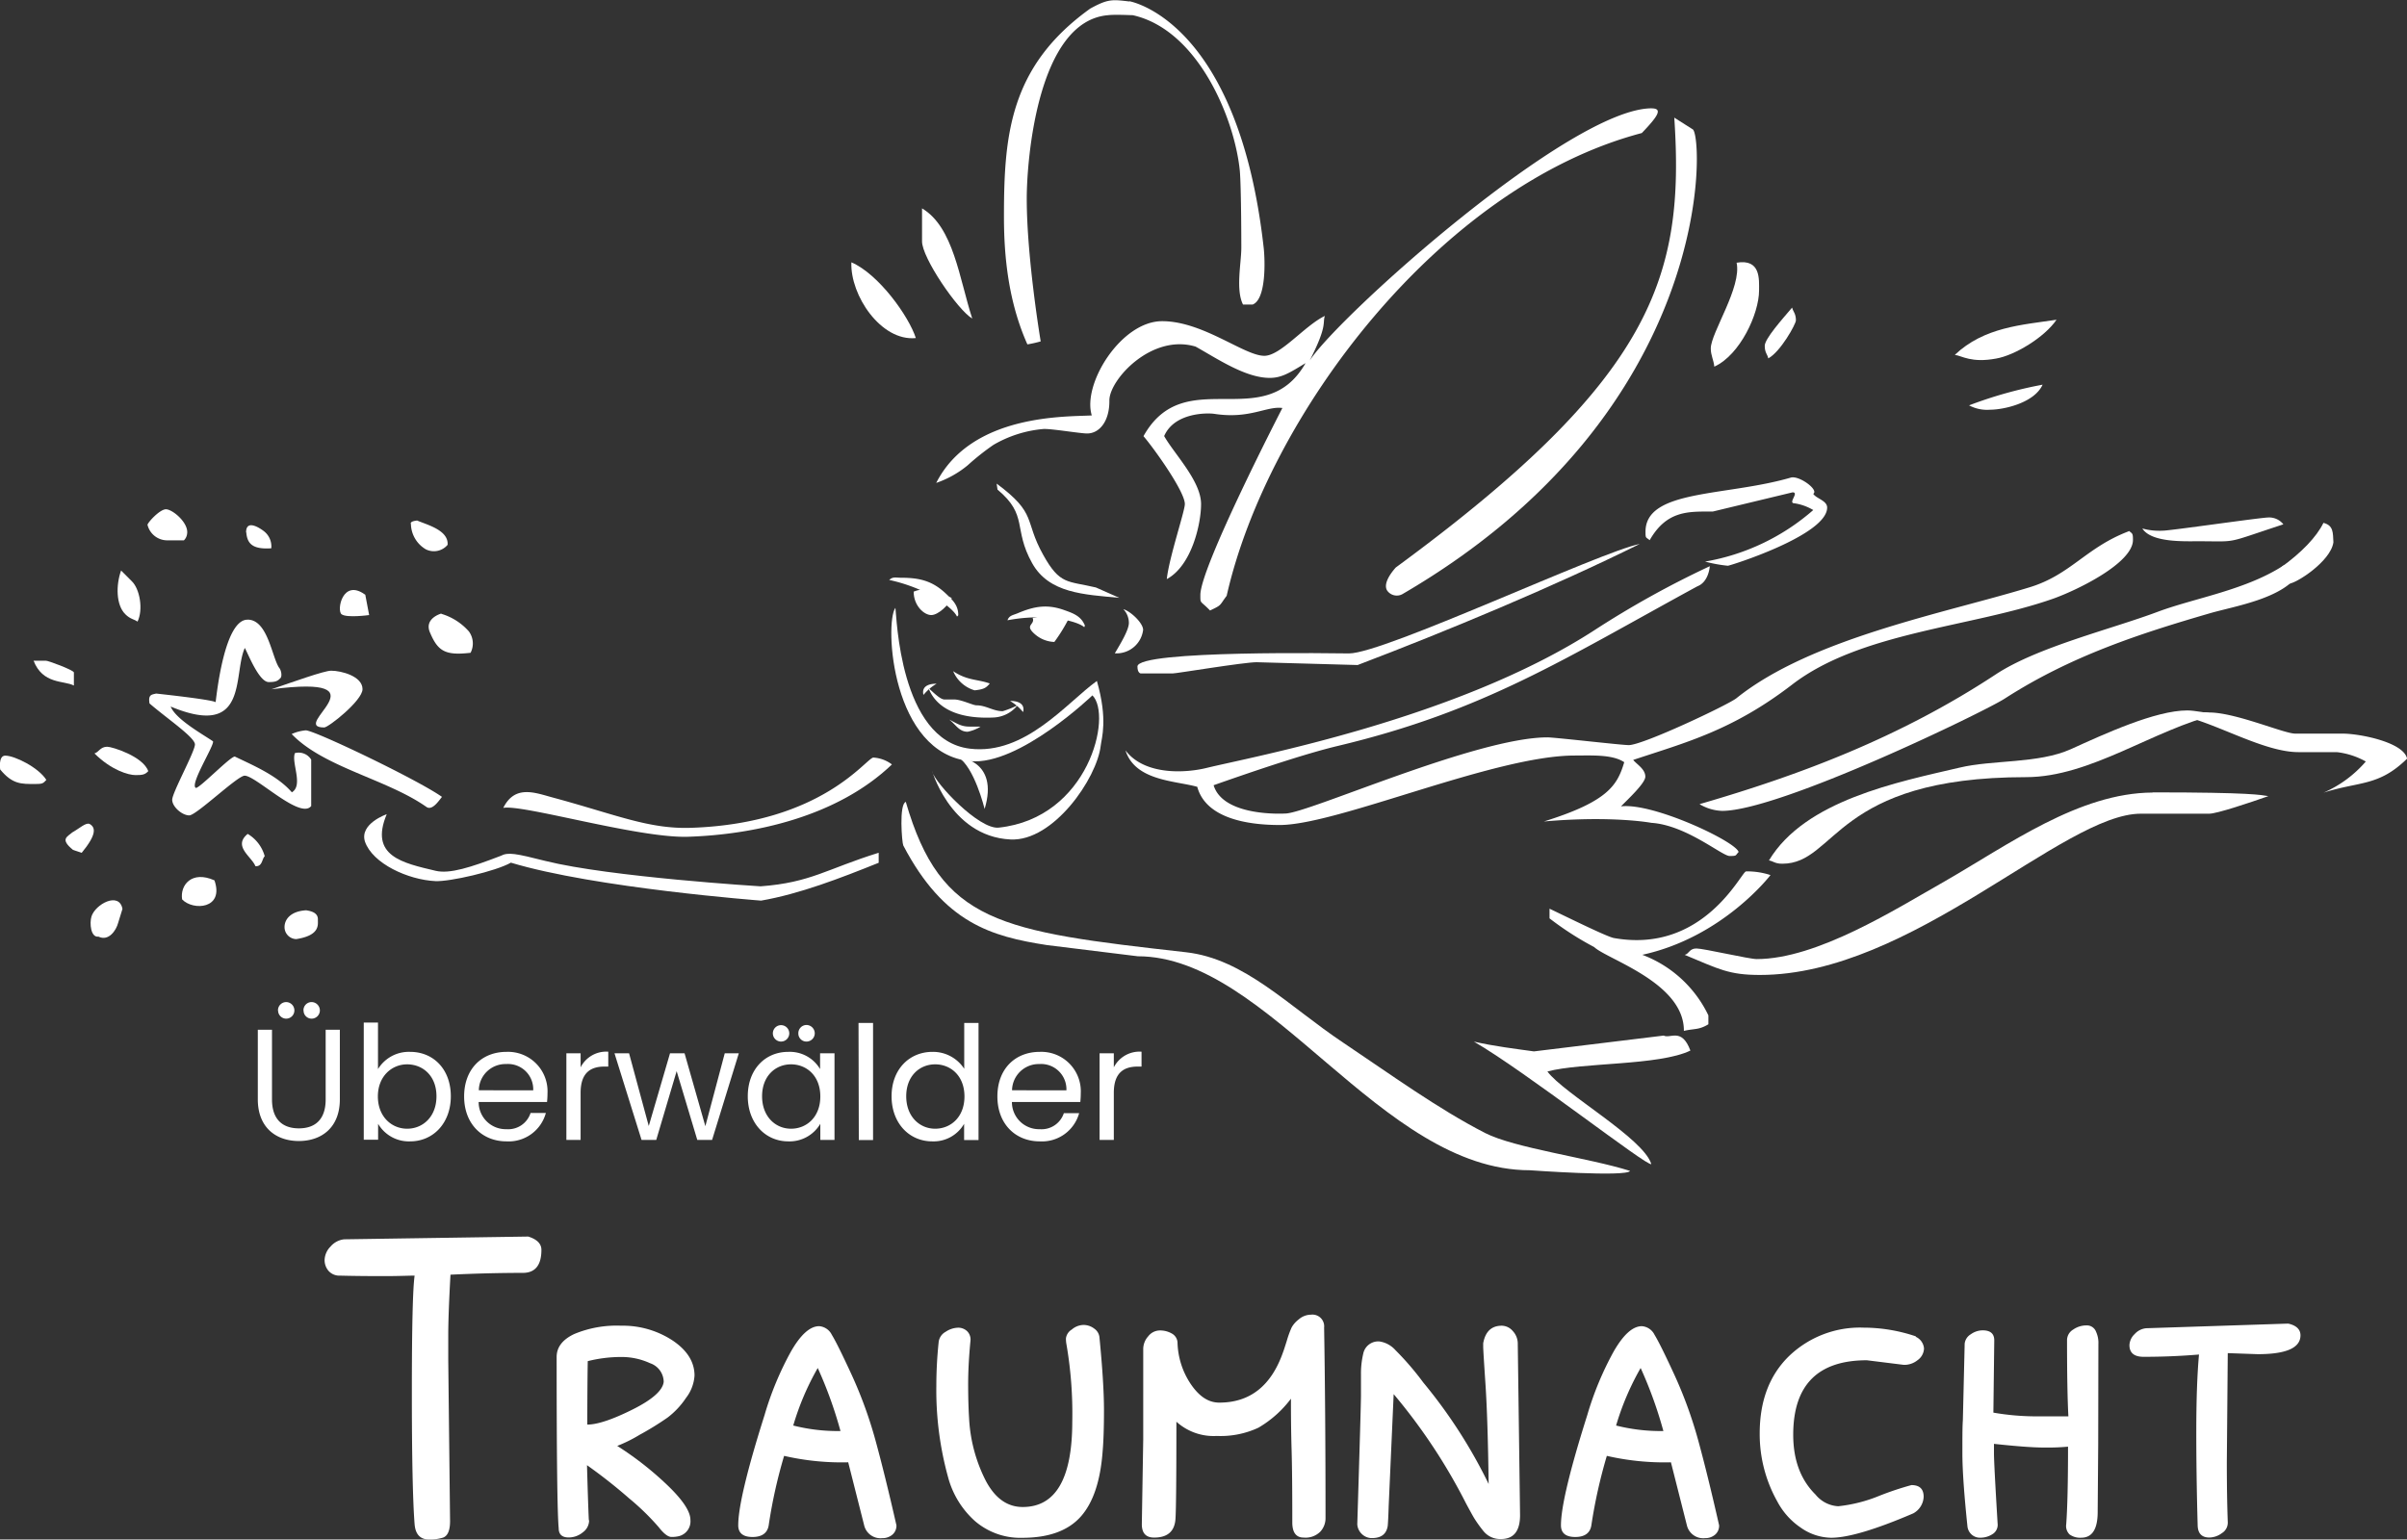 <svg xmlns="http://www.w3.org/2000/svg" width="144.92mm" height="92.72mm" viewBox="0 0 410.79 262.82"><rect x="0" y="0" width="410.79" height="262.82" fill="#333333" stroke="none"/><defs><style>.a{fill:#fff;}</style></defs><path class="a" d="M283.93,176.79c1.11.59,3.08-1.43,4.56,2.56-5.39,2.6-18.59,2-24.4,3.57,2.74,3.75,16.44,11.41,17.73,15.81-.58.55-21.64-15.94-30.28-20.91,3.4.78,7,1.22,10.25,1.67Z"></path><path class="a" d="M192.74.21s18.57,3.1,22.93,42.11c.23,2.06.46,8.77-1.89,9.67h-1.64c-1.28-2.53-.29-7.1-.29-9.7,0,0,0-10-.25-13.06-.84-8.86-7.1-24.15-18.28-26.64-.41,0-3-.14-4.21,0-12.07,1-13.88,24.82-13.88,31.29,0,10.24,2.38,24.4,2.38,24.4a20.09,20.09,0,0,1-2.27.51c-3.24-7.25-4-15-4-21.76,0-13.86.92-25.67,14.73-35.57,3-1.64,3.71-1.57,6.66-1.21"></path><path class="a" d="M285.74,20.08l3.15,2c1.81,1,4.17,48.07-49.57,79.36a2,2,0,0,1-2.61-.67c-.64-1.14.59-2.87,1.5-3.89,44-32.28,49.34-49.66,47.53-76.82"></path><path class="a" d="M157.36,35.57c5.4,3.22,6.35,12,8.57,18.81-2.47-1.44-8.63-10.42-8.57-13.21Z"></path><path class="a" d="M145.3,44.78c4.65,2,9.81,9.21,11,12.93-5.93.6-11.22-7.28-11-12.93"></path><path class="a" d="M296.37,44.85c4.16-.71,3.84,2.86,3.84,4.74,0,3.94-3.23,11-7.64,13-.11-1.17-.6-1.9-.6-3.11,0-2.66,5.34-10.48,4.4-14.67"></path><path class="a" d="M305.85,52.51c.17.71.65,1,.65,2.17,0,.66-2.66,5.41-4.72,6.5-.12-.69-.6-.93-.6-2.14s2.95-4.51,4.67-6.53"></path><path class="a" d="M351,54.55c-2.07,3.06-7.18,6.12-10.33,6.66-4.24.79-5.86-.48-7.05-.63,5-4.75,11.44-5.11,17.38-6"></path><path class="a" d="M348.6,65.67c-1.43,3.16-6.73,4.27-8.91,4.27a6.56,6.56,0,0,1-3.64-.74,72.33,72.33,0,0,1,12.55-3.53"></path><path class="a" d="M305.67,81.52c1.45-.34,4.78,2.13,3.79,2.78.46.8,2.37,1.14,2.37,2.35,0,4.72-16.59,9.93-16.95,9.93a24,24,0,0,1-3.88-.71,37.74,37.74,0,0,0,18.46-8.8,8.91,8.91,0,0,0-3.2-1.15c-1.21,0,.88-1.87-.33-1.87L292.3,87.33c-4.06,0-7.82-.26-10.76,4.89-.64-.56-.71-.24-.71-1.45,0-7.27,13.74-6,24.84-9.25"></path><path class="a" d="M28.31,86.94c1.15,0,3.94,2.35,3.62,4.2a1.85,1.85,0,0,1-.54,1.1h-3a3.46,3.46,0,0,1-3.22-2.67c.2-.55,2.13-2.63,3.16-2.63"></path><path class="a" d="M281.88,18.5c2.06,0,.86,1.55-1.68,4.21-34.5,9.1-63.91,48.29-70.85,79-1.3,1.72-.75,1.52-2.84,2.51-1.71-1.77-1.65-1.08-1.65-2.66,0-4.66,13.29-30.55,14-31.91-2.73-.36-5.57,1.93-11.61,1-1.19-.18-6.81-.25-8.57,3.79,1.68,3,6.3,7.67,6.3,11.61,0,3.39-1.6,10.52-5.85,12.81.38-3.63,3.08-11.6,3.08-12.81,0-2.18-5.37-9.64-7.06-11.59,7.05-12.62,20.62-.14,27.66-12.47-2.69,1.63-4.05,2.52-6.11,2.52-4.17,0-9-3.31-12.65-5.34-7.54-2.27-14.76,5.7-14.72,9.21S187.65,74,185.53,74c-1.21,0-6.32-.87-7.52-.76a20.36,20.36,0,0,0-8.47,2.71,42.44,42.44,0,0,0-4.4,3.49,17.26,17.26,0,0,1-5.36,3c6.05-11.88,22.37-11.27,26.55-11.52-1.66-5.37,5-16.09,12-16.09s14,5.91,17.45,5.91c2.78,0,6.89-5.16,10.33-6.81-.44,1.25.5,1.56-2.59,7.62,5-7.67,44.5-43.06,58.37-43.06"></path><path class="a" d="M71.19,88.86c1.63.72,5.39,1.62,5.2,4.15a3.06,3.06,0,0,1-3.73.76,5.14,5.14,0,0,1-2.53-4.32s-.32-.44,1.06-.59"></path><path class="a" d="M42,90.88c0-2.59,3-.23,3-.23A3.29,3.29,0,0,1,46.3,93.6c-3.31.23-4.11-.88-4.27-2.72"></path><path class="a" d="M279.85,92.86c-14.66,7.27-32.84,14.84-48.15,20.67l-17.24-.48c-2.18,0-13.8,1.94-14.35,1.92h-5.4s-.59,0-.59-1.19c0-2.85,34.9-2.23,36.11-2.23,6,0,42.79-17.33,49.62-18.69"></path><path class="a" d="M62.34,101.52,63,105s-3.84.53-4.71-.14.19-6.12,4-3.36"></path><path class="a" d="M20.65,97.38l1.82,1.82c1.41,1.33,2,4.9,1,6.92-.55-.41-1.24-.41-2.09-1.27-1.59-1.58-1.61-4.95-.71-7.47"></path><path class="a" d="M191.74,104c1.28.4,3.35,2.38,3.35,3.53a4.56,4.56,0,0,1-4.83,4c1-1.69,2.4-4,2.4-5.19a3.41,3.41,0,0,0-.92-2.32"></path><path class="a" d="M42.25,105.78c3.57,0,4.18,6.81,5.52,8.39.36.71.29,1.44.09,1.59-.43.44-.72.69-2,.68-1.69,0-3.63-5.11-4.08-5.82-2.06,4.53.72,15.56-12.65,10,.87,2.18,5.45,4.72,7.22,5.93.29.63-4,7.35-2.94,7.95.49.26,6.12-5.61,6.7-5.33,3.06,1.48,7.22,3.22,9.7,6.09,2-1.19-.12-5.05.52-6.69a2.5,2.5,0,0,1,2.78,1.11c0-.57,0,7.92,0,7.92-1.86,2.38-9.43-5.18-11.36-5.18-1.21,0-8.24,6.78-9.45,6.78s-2.91-1.46-2.91-2.67,3.88-8.23,3.88-9.44-4.76-4.42-7.75-7c-.28-1.58.44-1.5,1.12-1.69,0,0,9.4,1,10.16,1.47.17-1.23,1.49-14.08,5.43-14.08"></path><path class="a" d="M75.32,104.79a10.09,10.09,0,0,1,4.7,3,3.47,3.47,0,0,1,.29,3.65c-4.23.49-5.54-.22-6.87-3.33-1.21-2.54,1.88-3.37,1.88-3.37"></path><path class="a" d="M56.54,114.5c1.64,0,5.33.91,5.33,3.15,0,1.94-5.81,6.54-6.54,6.54-6.18,0,11.16-9.11-9-6.52,3.56-1.22,9-3.17,10.17-3.17"></path><path class="a" d="M5.71,112.79H7.8c.3-.06,4.71,1.58,4.81,2v2.24c-1.69-.89-5.33-.16-6.9-4.29"></path><path class="a" d="M52.18,124.68c1.52,0,19.15,8.45,23.25,11.36-.55.67-1.67,2.41-2.66,1.71C66,133,55.22,131,49.78,125.31a7.46,7.46,0,0,1,2.4-.63"></path><path class="a" d="M149.08,129.33a5.82,5.82,0,0,1,3.14,1.17c-9.4,9-23.67,12-34.87,12.35-8.48.24-28.16-5.57-31.46-4.93,2-4,5.41-2.59,8.45-1.77,10.75,2.9,16.36,5.42,23.62,5.17,22.45-.76,29.91-12,31.12-12"></path><path class="a" d="M18.3,127.48c.85,0,6.16,1.67,7,4.17-.55.6-1,.67-2.18.67s-4.11-.82-7-3.7c.71-.18,1-1.14,2.17-1.14"></path><path class="a" d="M.91,129c1.57,0,5.65,2,7,4.14-.55.63-.72.7-1.93.7-2.36,0-3.84.07-5.95-2.48,0,0-.35-2.36.86-2.36"></path><path class="a" d="M45.18,146.18c-.48.41-.38,1.79-1.59,1.69-.62-1.62-3.9-3.39-1.32-5.51a6.38,6.38,0,0,1,2.91,3.82"></path><path class="a" d="M15.61,156.46c.64-2.08,4.72-4.32,5.29-1.3l-.75,2.43c-.31,1.18-1.57,3.16-3.34,2.31-1.33.18-1.55-2.28-1.2-3.44"></path><path class="a" d="M31.08,153.54c-.38-2.39,1.6-5,5.52-3.25,1.71,4.91-3.66,5.22-5.52,3.25"></path><path class="a" d="M66,139c-3,7.16,2.71,8.32,8.35,9.66,2.4.57,6-.59,11.1-2.55,1.28-.67,2.56-.41,7.64.87,11,2.75,36.71,4.33,36.71,4.33,8.57-.63,11.35-3,20.16-5.73v1.71c-6.54,2.63-13.52,5.33-20.07,6.46,0,0-28.31-2.14-42.7-6.48-2.54,1.46-10.48,3.28-12.9,3.15-4.67-.23-10.7-3-12-6.73C61.3,140.61,66,139,66,139"></path><path class="a" d="M387.13,88.34a3.09,3.09,0,0,1,2.56,1.17c-10.31,3.38-7.5,2.89-14.63,2.89-2.31,0-7.92.23-9.44-2.18a10.79,10.79,0,0,0,3.53.37c1.29,0,16.7-2.25,18-2.25"></path><path class="a" d="M396.53,89.26c1.73.44,1.61,1.67,1.7,3.32-.46,3.3-6.52,7.12-7.61,7.06l-1.38-2.75c3.58-2.57,6.13-5.25,7.29-7.63"></path><path class="a" d="M363.29,90.6c.65.51.73.44.73,1.57,0,4-9.67,8.62-13.52,10-13.87,4.91-32.87,5.66-44.62,14.68-10.27,7.9-18.25,9.91-27.15,12.88.62.77,2.07,1.56,2.07,2.86,0,1.13-3.13,4-4.15,5.07,5.47-.67,19.59,6,20.07,7.79-.59.61-.25.68-1.54.68s-7.42-5.28-13.35-5.66c0,0-6.69-1.26-18.35-.23,11-3.43,12.55-6.21,13.72-10.12-2-1.36-5.58-1.14-8.47-1.14-13.68,0-40.46,11.86-50.34,11.86-5.4,0-12.58-1.09-14.06-6.52-3.81-1.06-10.59-1-12.25-6.22,3.28,4.32,10.3,3.87,13.83,3,7.8-1.91,42.77-8.34,66.21-23.52A162.19,162.19,0,0,1,291.8,96.66s-.15,2.68-2.12,3.43c-22.71,12.37-36.39,21.3-61.36,27.25-5.59,1.33-14.33,4.29-21.2,6.71,1.67,5.5,12.23,4.83,12.23,4.83,3.79,0,32.61-13,44.74-13,1.29,0,12.6,1.32,13.88,1.32,2.44,0,17-6.9,18.37-8,12.78-10.27,35.64-14.53,50-18.93,7.07-2.14,9.66-6.82,17-9.59"></path><path class="a" d="M389.88,96.47c.59,0,1.8,1,2.39,1.54-2.73,4.2-11,5.49-15.07,6.67-11.82,3.44-23.69,7.25-35.06,14.58-3.27,2.14-38.35,19.17-48.24,19.17a8,8,0,0,1-3.85-1.15c17-4.93,34.13-11.33,50.57-22.16,7.12-4.68,19.7-7.7,27.66-10.69,6.36-2.37,15.1-3.7,21.6-8"></path><path class="a" d="M373.26,121.28c1.29,0,3.34.45,5.14.65-10.79,2.56-21.58,10.74-32.62,10.74-32.81,0-32.3,14.78-41.61,14.78-1.28,0-1.54-.45-2.27-.56,6.15-10.26,21.92-13.36,32.51-15.84,5.65-1.36,13.44-.66,19-3.15,5.71-2.59,14.43-6.62,19.89-6.62"></path><path class="a" d="M377,121.63c4.56,0,12.78,3.61,14.71,3.61h8.09c2.95,0,10.46,1.48,11,4.28-4.87,4.77-8.1,3.83-14.25,5.8a20.16,20.16,0,0,0,7.21-5.32,13.19,13.19,0,0,0-4.95-1.6h-6.55c-5.71,0-13.48-4.63-19.32-6.07a8.6,8.6,0,0,1,4.1-.7"></path><path class="a" d="M367.35,135.27c17,0,18.5.45,19.78.64-3.26,1.15-8.79,3-10.08,3H365.36c-13.29,0-39.1,27.53-65,27.53-5.33,0-7-1-12.84-3.43.77-.18.77-1.09,2-1.09s9,1.81,10.28,1.81c10.33,0,23.74-8.54,32-13.22,11-6.32,23-15.15,35.58-15.21"></path><path class="a" d="M154.59,136.9c6,20.68,16,22.09,47.79,25.66,10,1.11,17.55,9.23,26.86,15.44,8,5.36,16.18,11.3,24.21,15.42,5.07,2.59,17.72,4.25,24.74,6.47-.52,1.09-17.1-.11-17.1-.11-25.5,0-44.44-36.53-66.91-36.53l-15.51-1.91c-9.49-1.47-17.57-3.75-24.51-17-.23-.45-.76-7.06.43-7.45"></path><path class="a" d="M298,148.76a12.75,12.75,0,0,1,4.16.63S294.07,160,280.28,163a20.51,20.51,0,0,1,11.28,10.34v1.52c-1.63,1-2.42.71-4.18,1.13.06-8.23-13.08-12.2-15.31-14.31a52.78,52.78,0,0,1-7.62-4.9v-1.65c2.87,1.36,9.68,4.74,10.95,5,15.39,2.77,21.81-11.36,22.58-11.36"></path><path class="a" d="M162.42,102.08c-.48,1.18-2.28,2.92-3.49,2.92s-3-1.58-3-4c2.91-1.19,5.14.7,6.52,1.08"></path><path class="a" d="M152.82,103.81c.2,1.21.7,22.57,12.7,24,9.46,1.14,16.58-7.9,21.68-11.56,1.91,6.64.79,9.79.65,11.06-.63,5.55-8.07,16.37-15.39,16-10.6-.51-13.65-12.72-13.38-11.61.51,2,8,9.94,11.36,9.59,15.39-1.64,19.43-19.17,16-22.58,0,0-12.49,12-20.82,11.23-13.44-1.22-14.69-23.47-12.82-26.16"></path><path class="a" d="M182.48,105.44a28.58,28.58,0,0,1-2.54,4.15,5.31,5.31,0,0,1-3.32-1.32c-1.89-1.64.09-1.57-.38-2.78.69-.11,4.69-1.16,6.24,0"></path><path class="a" d="M162.67,114.58c2.41,1.62,4.13,1.35,6.25,2.1-.65.8-1.08,1-2.58,1.17a5.72,5.72,0,0,1-3.67-3.27"></path><path class="a" d="M151.73,99a28,28,0,0,1,6.51,2.27c1.3.56,4.52,2.65,5.09,4,.07-.11.21-.15.21-.29,0-1.64-.94-2.55-2.13-3.66-2.28-2.15-4.46-2.69-7.61-2.69-.9,0-1.47-.23-2.07.42"></path><path class="a" d="M171.94,105.89a28.36,28.36,0,0,1,6.88-.46c1.41,0,5.2.68,6.23,1.65,0-.13.14-.22.08-.35-.64-1.51-1.86-2-3.39-2.54-2.94-1.08-5.16-.73-8.06.5-.83.35-1.44.36-1.74,1.2"></path><path class="a" d="M158.39,117.41c.6.48,2,2,2.79,2h1.67c1.18,0,3.22,1,3.8,1,1.64,0,2.84,1,4.48,1a16.55,16.55,0,0,0,2.52-1,5.54,5.54,0,0,1-4.1,2.08c-9.58.44-10.8-4.6-11.16-5.11"></path><path class="a" d="M162,122.84c1.26.63,2,1.2,3.42,1.2h1.94a6.73,6.73,0,0,1-2.21.88c-1.48,0-2-1.2-3.15-2.08"></path><path class="a" d="M170.09,82.56c7,5.19,4.63,6.23,7.94,12.15,2.87,5.17,4.11,4.42,9,5.58l4,1.77c-6-.57-12-.76-14.88-5.92-3.31-5.93-.61-8.13-5.91-12.56Z"></path><path class="a" d="M163.44,129.21c2.84,1.64,4.6,8.89,4.6,8.89,2.55-8.41-4.6-8.89-4.6-8.89"></path><path class="a" d="M157.61,118.63a8.36,8.36,0,0,1,2.23-1.91c-2.93,0-2.23,1.91-2.23,1.91"></path><path class="a" d="M174.6,121.56a8.21,8.21,0,0,0-2.23-1.9c2.93,0,2.23,1.9,2.23,1.9"></path><path class="a" d="M54.25,157.05c0,.85.35,2.64-3.69,3.27a2.05,2.05,0,0,1-2-2.07c0-1.21.95-2.69,3.69-2.85.91.14,2.08.44,2,1.65"></path><path class="a" d="M15.29,140.66c1.07.6,1.2,1.84-1.35,4.93l-1.48-.5c-2.26-1.85-1-2.22-.1-3,1.15-.63,2.33-1.75,2.93-1.42"></path><path class="a" d="M44,175.79h2.42v11.9c0,3.46,1.85,4.94,4.59,4.94s4.57-1.48,4.57-4.94v-11.9H58v11.88c0,4.88-3.18,7.12-7,7.12s-7-2.24-7-7.12Zm3.44-3.29a1.41,1.41,0,0,1,1.41-1.43,1.42,1.42,0,0,1,1.39,1.43,1.4,1.4,0,0,1-1.39,1.4A1.39,1.39,0,0,1,47.46,172.5Zm4.35,0a1.39,1.39,0,0,1,1.39-1.43,1.43,1.43,0,0,1,1.41,1.43,1.41,1.41,0,0,1-1.41,1.4A1.37,1.37,0,0,1,51.81,172.5Z"></path><path class="a" d="M70,179.57c4,0,6.94,3,6.94,7.58s-3,7.7-6.94,7.7a6.08,6.08,0,0,1-5.47-3v2.72H62.08v-20h2.43v7.94A6.17,6.17,0,0,1,70,179.57Zm-.51,2.13c-2.64,0-5,2.05-5,5.48s2.32,5.51,5,5.51,5-2.05,5-5.54S72.17,181.7,69.47,181.7Z"></path><path class="a" d="M86.44,194.85c-4.16,0-7.23-3-7.23-7.67s3-7.61,7.23-7.61a6.74,6.74,0,0,1,7,7.07,14.56,14.56,0,0,1-.08,1.49H81.69a4.62,4.62,0,0,0,4.75,4.64A4,4,0,0,0,90.55,190h2.61A6.58,6.58,0,0,1,86.44,194.85Zm-4.72-8.72H91a4.31,4.31,0,0,0-4.62-4.48A4.54,4.54,0,0,0,81.72,186.13Z"></path><path class="a" d="M99.09,194.6H96.66V179.81h2.43v2.4a4.91,4.91,0,0,1,4.72-2.67v2.54h-.64c-2.32,0-4.08,1-4.08,4.48Z"></path><path class="a" d="M104.87,179.81h2.49l3.36,12.42,3.63-12.42h2.48l3.55,12.45,3.31-12.45h2.4l-4.56,14.79H119l-3.52-11.74L112,194.6h-2.51Z"></path><path class="a" d="M134.52,179.57a6,6,0,0,1,5.44,2.94v-2.7h2.46V194.6H140v-2.75a6.09,6.09,0,0,1-5.47,3c-3.9,0-6.91-3.11-6.91-7.7S130.59,179.57,134.52,179.57Zm.48,2.13c-2.67,0-4.94,2-4.94,5.45s2.27,5.54,4.94,5.54,5-2,5-5.51S137.67,181.7,135,181.7Zm-3.1-5.29a1.4,1.4,0,1,1,2.8,0,1.4,1.4,0,1,1-2.8,0Zm4.35,0a1.4,1.4,0,0,1,1.39-1.43,1.43,1.43,0,0,1,1.41,1.43,1.41,1.41,0,0,1-1.41,1.4A1.37,1.37,0,0,1,136.25,176.41Z"></path><path class="a" d="M146.52,174.63H149v20h-2.43Z"></path><path class="a" d="M159.14,179.57a6.35,6.35,0,0,1,5.42,2.89v-7.83H167v20h-2.46v-2.78a6,6,0,0,1-5.44,3c-3.93,0-6.94-3.11-6.94-7.7S155.19,179.57,159.14,179.57Zm.46,2.13c-2.67,0-4.94,2-4.94,5.45s2.27,5.54,4.94,5.54,5-2,5-5.51S162.27,181.7,159.6,181.7Z"></path><path class="a" d="M177.45,194.85c-4.17,0-7.23-3-7.23-7.67s3-7.61,7.23-7.61a6.74,6.74,0,0,1,7,7.07,14.56,14.56,0,0,1-.08,1.49H172.7a4.62,4.62,0,0,0,4.75,4.64,4,4,0,0,0,4.11-2.73h2.61A6.58,6.58,0,0,1,177.45,194.85Zm-4.73-8.72H182a4.32,4.32,0,0,0-4.62-4.48A4.56,4.56,0,0,0,172.72,186.13Z"></path><path class="a" d="M190.09,194.6h-2.43V179.81h2.43v2.4a4.93,4.93,0,0,1,4.73-2.67v2.54h-.64c-2.33,0-4.09,1-4.09,4.48Z"></path><path class="a" d="M58.73,211.57l31.42-.47c1.5.47,2.25,1.23,2.25,2.27q0,3.93-3.18,3.93-5.82,0-12.34.31-.37,6.75-.38,10.17v4.35l.31,27.55c0,1.62-.42,2.56-1.24,2.83a7.68,7.68,0,0,1-2.33.31c-1.5,0-2.33-.86-2.48-2.59q-.47-6-.47-22.57t.47-19.89c-1.09,0-2.69.08-4.81.08s-4.76,0-7.92-.08a2.46,2.46,0,0,1-1.94-.79,2.79,2.79,0,0,1-.69-1.92,3.38,3.38,0,0,1,1-2.24A3.56,3.56,0,0,1,58.73,211.57Z"></path><path class="a" d="M100.54,259.6a2.54,2.54,0,0,1-1.08,2,3.78,3.78,0,0,1-2.41.87c-1.13,0-1.7-.53-1.7-1.57Q95,257.25,95,231.66q0-2.5,3-3.92a18.78,18.78,0,0,1,8-1.42,15.46,15.46,0,0,1,8.77,2.51c2.51,1.68,3.76,3.69,3.76,6a6.93,6.93,0,0,1-1.47,3.84,13.72,13.72,0,0,1-3.14,3.34,50.52,50.52,0,0,1-4.77,2.94,24.33,24.33,0,0,1-3.81,1.89,55,55,0,0,1,8.69,6.83c2.54,2.46,3.8,4.39,3.8,5.8a2.61,2.61,0,0,1-1.86,2.75,4.91,4.91,0,0,1-1.39.16c-.57,0-1.3-.56-2.18-1.69a41.68,41.68,0,0,0-5-4.87,89.53,89.53,0,0,0-7.22-5.69q.17,6.29.31,9.34Zm-.31-16.4q2.56,0,7.68-2.55c3.42-1.7,5.2-3.29,5.36-4.75a3.41,3.41,0,0,0-2.33-3.18,11.6,11.6,0,0,0-4.89-1.06,23.38,23.38,0,0,0-5.74.71Q100.24,236.14,100.23,243.2Z"></path><path class="a" d="M131.19,260.39c-.21,1.31-1.13,2-2.76,2s-2.44-.68-2.44-2q0-4.63,4.5-18.84a53.41,53.41,0,0,1,4.5-10.83c1.65-2.88,3.26-4.32,4.81-4.32a2.63,2.63,0,0,1,2.17,1.49q.93,1.5,3.37,6.79a73.6,73.6,0,0,1,4.08,11.23q1.62,5.92,3.57,14.48a2,2,0,0,1-.7,1.61,2.59,2.59,0,0,1-1.71.59,2.87,2.87,0,0,1-3.1-2.2l-2.72-10.75a44,44,0,0,1-10.94-1.1A85.12,85.12,0,0,0,131.19,260.39Zm8.37-26.85a45.5,45.5,0,0,0-4.18,9.82,30.81,30.81,0,0,0,8.06.94A71.64,71.64,0,0,0,139.56,233.54Z"></path><path class="a" d="M182,229.46a4.81,4.81,0,0,1-.08-1,2.08,2.08,0,0,1,1-1.49,3.16,3.16,0,0,1,2-.78,3,3,0,0,1,1.82.62,2.06,2.06,0,0,1,.89,1.42q.78,7.92.78,12.48c0,3-.08,5.39-.23,7.06q-.56,7.62-3.77,11.18t-9.89,3.58a11.87,11.87,0,0,1-8.14-2.87,15.33,15.33,0,0,1-4.58-7.49,55.76,55.76,0,0,1-2-15.54,72.41,72.41,0,0,1,.39-7.46,2.29,2.29,0,0,1,1.2-1.81,4,4,0,0,1,2.1-.7,2.19,2.19,0,0,1,1.59.62,2,2,0,0,1,.54,1.65q-.39,4.08-.39,7.34t.16,5.85a26.36,26.36,0,0,0,2.87,10.71c1.6,3,3.7,4.44,6.28,4.44q8.46,0,8.46-14.6A69.68,69.68,0,0,0,182,229.46Z"></path><path class="a" d="M223.73,224.44a2,2,0,0,1,2.25,2.2q.24,14,.24,32.57a3.36,3.36,0,0,1-.9,2.28,3.57,3.57,0,0,1-2.83,1c-1.29,0-1.94-.87-1.94-2.59q0-8.33-.12-12.37t-.11-8.75a18.8,18.8,0,0,1-5.55,4.95,15.24,15.24,0,0,1-7.09,1.41,9.47,9.47,0,0,1-6.91-2.43q0,14-.15,16.48c-.11,2.2-1.32,3.3-3.65,3.3q-2.1,0-2.1-2.28l.24-14.52V230.25a3.27,3.27,0,0,1,.85-2.12,2.53,2.53,0,0,1,2-1,4,4,0,0,1,2,.51,1.86,1.86,0,0,1,1,1.53,13.33,13.33,0,0,0,2.28,7.14c1.43,2.09,3,3.14,4.85,3.14q7.84,0,10.86-8.55c.11-.27.33-.95.66-2a17.64,17.64,0,0,1,.82-2.27,4.45,4.45,0,0,1,1.2-1.37A3.2,3.2,0,0,1,223.73,224.44Z"></path><path class="a" d="M237.85,238,237,257.09c-.05,1.68-.11,2.8-.16,3.38-.21,1.41-1.11,2.11-2.71,2.11a2.44,2.44,0,0,1-1.67-.66,2.51,2.51,0,0,1-.82-1.69q.63-20.4.63-22v-3.57a14.75,14.75,0,0,1,.38-3.53,2.61,2.61,0,0,1,2.8-2.12,4.56,4.56,0,0,1,2.71,1.49,48.82,48.82,0,0,1,4.73,5.5,86.33,86.33,0,0,1,11.17,17.34q-.15-11.15-.54-17t-.39-6.4v-.62q.54-3,3.18-3a2.52,2.52,0,0,1,1.87.91,3.15,3.15,0,0,1,.85,2.23l.39,29.2q0,4.08-3.26,4.08a3.67,3.67,0,0,1-3-1.37,23,23,0,0,1-1.55-2.16c-.31-.52-.77-1.36-1.39-2.51A97.34,97.34,0,0,0,237.85,238Z"></path><path class="a" d="M271.59,260.39c-.2,1.31-1.12,2-2.75,2s-2.44-.68-2.44-2q0-4.63,4.5-18.84a53.41,53.41,0,0,1,4.5-10.83q2.48-4.32,4.81-4.32a2.63,2.63,0,0,1,2.17,1.49q.93,1.5,3.37,6.79a73.6,73.6,0,0,1,4.08,11.23q1.62,5.92,3.56,14.48a2,2,0,0,1-.69,1.61,2.59,2.59,0,0,1-1.71.59,2.87,2.87,0,0,1-3.1-2.2l-2.72-10.75a44,44,0,0,1-10.94-1.1A87.16,87.16,0,0,0,271.59,260.39ZM280,233.54a46,46,0,0,0-4.19,9.82,31,31,0,0,0,8.07.94A71.64,71.64,0,0,0,280,233.54Z"></path><path class="a" d="M324.89,233l-6.28-.78q-12.57,0-12.57,12.71,0,6.45,3.8,10.21a5.36,5.36,0,0,0,3.88,2,25.36,25.36,0,0,0,7.06-1.8,52.85,52.85,0,0,1,5.43-1.81c1.39,0,2.09.65,2.09,2a3.38,3.38,0,0,1-1.78,2.83q-9.7,4.16-14,4.16a9.23,9.23,0,0,1-5.2-1.73,12.29,12.29,0,0,1-4-4.47,23.44,23.44,0,0,1-3-11.62q0-8.31,5-13.19a17.45,17.45,0,0,1,12.73-4.86,27.87,27.87,0,0,1,8.92,1.49v.08a2.39,2.39,0,0,1,1.39,2,2.56,2.56,0,0,1-1.12,2A3.57,3.57,0,0,1,324.89,233Z"></path><path class="a" d="M358.09,246.49,358,258.11q0,4.39-2.79,4.4a3.08,3.08,0,0,1-2-.55,2,2,0,0,1-.58-1.73q.31-4.16.31-13.26a39.76,39.76,0,0,1-4.07.15q-2.76,0-8.57-.63v1.65q0,1.65.62,11.93a1.86,1.86,0,0,1-.9,1.85,3.76,3.76,0,0,1-2,.59,2.12,2.12,0,0,1-1.59-.59,2.19,2.19,0,0,1-.66-1.38q-.85-8.16-.86-12.36c0-2.8,0-4.69.08-5.69l.31-13.11a2.14,2.14,0,0,1,1.05-1.6,3.51,3.51,0,0,1,2-.67c1.35,0,2,.57,2,1.72l-.15,12.33a42.73,42.73,0,0,0,6.74.63H353q-.23-4.32-.23-13a2.11,2.11,0,0,1,1.05-1.81,3.91,3.91,0,0,1,2.24-.71,1.67,1.67,0,0,1,1.67,1.1,4.57,4.57,0,0,1,.39,2.12Z"></path><path class="a" d="M380.2,231l-.16,18.6q0,5.82.16,10.21a2.09,2.09,0,0,1-1,1.92,3.64,3.64,0,0,1-2.14.75c-1.34,0-2-.74-2-2.2q-.24-8.55-.23-16.29t.46-12.75c-3.1.26-6.26.39-9.46.39-1.61,0-2.41-.68-2.41-2a2.76,2.76,0,0,1,.89-1.88,3,3,0,0,1,2-1l24.21-.79c1.39.31,2.09,1,2.09,2q0,3.22-7.29,3.22Z"></path></svg>